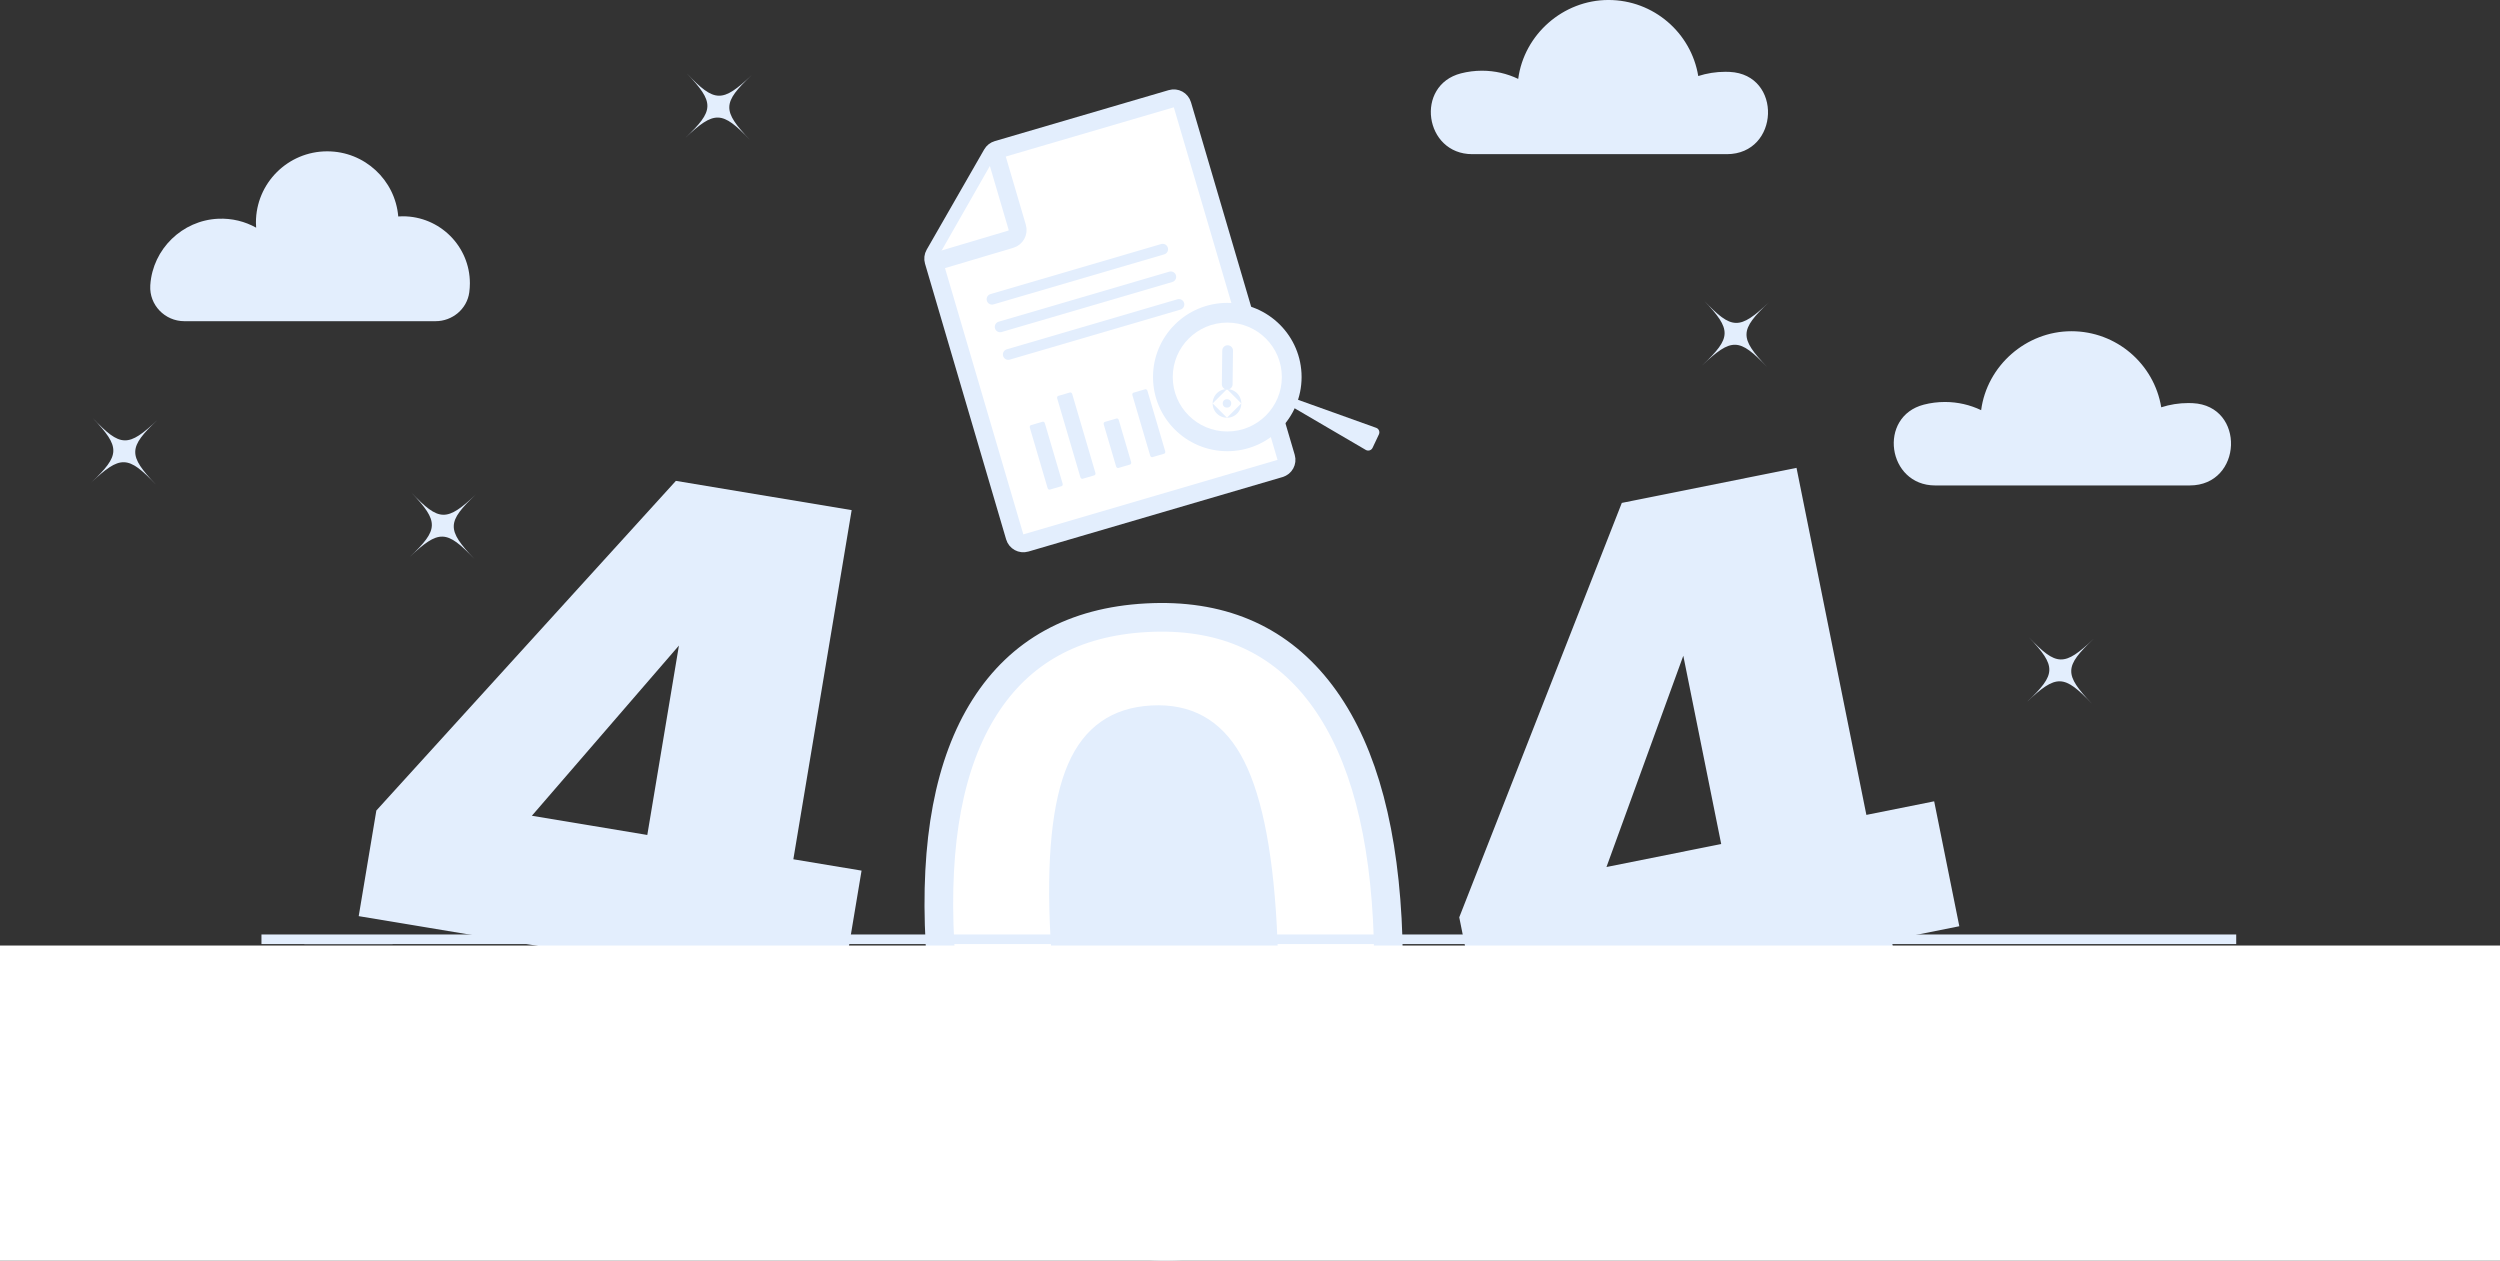 <svg width="698" height="352" viewBox="0 0 698 352" fill="none" xmlns="http://www.w3.org/2000/svg">
<rect x="0" y="0" width="698" height="352" fill="#333333" stroke="none"/>
<g clip-path="url(#clip0_2971_23914)">
<path d="M282.027 327.892C270.524 313.52 263.993 292.019 262.437 263.402C260.89 234.947 265.053 212.951 274.932 197.418C284.811 181.885 299.872 173.569 320.123 172.47C340.371 171.374 356.25 178.016 367.753 192.388C379.256 206.766 385.784 228.181 387.331 256.636C388.878 285.094 384.715 307.125 374.842 322.741C364.969 338.356 349.905 346.711 329.66 347.81C309.408 348.906 293.536 342.27 282.03 327.892H282.027Z" fill="white"/>
<path d="M282.027 327.892C270.524 313.52 263.993 292.019 262.437 263.402C260.89 234.947 265.053 212.951 274.932 197.418C284.811 181.885 299.872 173.569 320.123 172.47C340.371 171.374 356.25 178.016 367.753 192.388C379.256 206.766 385.784 228.181 387.331 256.636C388.878 285.094 384.715 307.125 374.842 322.741C364.969 338.356 349.905 346.711 329.66 347.81C309.408 348.906 293.536 342.27 282.03 327.892H282.027Z" stroke="#E3EEFD" stroke-width="8" stroke-miterlimit="10"/>
<path d="M351.555 306.857C356.026 296.484 357.667 280.3 356.471 258.31C355.267 236.161 351.88 220.251 346.321 210.579C340.758 200.908 332.467 196.373 321.455 196.968C310.439 197.566 302.691 203.012 298.218 213.305C293.739 223.605 292.101 239.745 293.297 261.732C294.492 283.721 297.873 299.632 303.447 309.462C309.016 319.296 317.309 323.914 328.325 323.316C339.338 322.72 347.082 317.233 351.555 306.854V306.857Z" fill="#E3EEFD"/>
<path d="M109.582 261.586H85.014C84.892 261.586 84.793 261.685 84.793 261.807V263.375C84.793 263.497 84.892 263.596 85.014 263.596H109.582C109.705 263.596 109.804 263.497 109.804 263.375V261.807C109.804 261.685 109.705 261.586 109.582 261.586Z" fill="#E3EEFD"/>
<path d="M535.228 303.227H510.513C510.431 303.227 510.365 303.293 510.365 303.374V304.42C510.365 304.501 510.431 304.567 510.513 304.567H535.228C535.31 304.567 535.376 304.501 535.376 304.42V303.374C535.376 303.293 535.31 303.227 535.228 303.227Z" fill="#E3EEFD"/>
<path d="M121.617 89.673C126.308 89.673 130.386 86.273 131.021 81.634C131.133 80.803 131.192 79.951 131.192 79.091C131.192 68.762 122.804 60.39 112.455 60.39C112.03 60.39 111.611 60.411 111.192 60.437C110.335 50.253 101.788 42.252 91.362 42.252C80.37 42.252 71.457 51.146 71.457 62.12C71.457 62.606 71.48 63.087 71.516 63.567C68.395 61.828 64.76 60.897 60.893 61.074C50.895 61.531 42.679 69.514 41.973 79.477C41.967 79.557 41.961 79.636 41.958 79.713C41.636 85.132 46.027 89.676 51.465 89.676H121.617V89.673Z" fill="#E3EEFD"/>
<path d="M611.37 135.536C626.186 135.536 627.007 113.281 612.209 112.562C611.805 112.541 611.397 112.532 610.99 112.532C608.347 112.532 605.805 112.951 603.419 113.717C601.438 101.67 590.966 92.478 578.335 92.478C565.704 92.478 554.774 102.082 553.135 114.518C550.073 113.054 546.643 112.232 543.02 112.232C540.997 112.232 539.031 112.488 537.159 112.968C524.204 116.298 526.923 135.538 540.301 135.538H611.376L611.37 135.536Z" fill="#E3EEFD"/>
<path d="M482.104 43.044C496.916 43.044 497.734 20.795 482.942 20.076C482.538 20.056 482.13 20.047 481.723 20.047C479.083 20.047 476.538 20.465 474.152 21.228C472.171 9.184 461.702 -0.004 449.077 -0.004C436.452 -0.004 425.522 9.597 423.883 22.03C420.821 20.565 417.39 19.743 413.771 19.743C411.748 19.743 409.785 20 407.91 20.48C394.957 23.81 397.676 43.041 411.051 43.041H482.104V43.044Z" fill="#E3EEFD"/>
<path d="M475.762 83.928C483.533 92.117 485.658 92.173 493.863 84.417C485.658 92.173 485.602 94.295 493.373 102.484C485.602 94.295 483.477 94.239 475.271 101.995C483.477 94.239 483.533 92.117 475.762 83.928Z" fill="#E3EEFD"/>
<path d="M191.757 20.496C199.528 28.686 201.654 28.741 209.859 20.985C201.654 28.741 201.597 30.863 209.368 39.053C201.597 30.863 199.472 30.807 191.267 38.563C199.472 30.807 199.528 28.686 191.757 20.496Z" fill="#E3EEFD"/>
<path d="M114.826 137.494C122.597 145.684 124.723 145.74 132.928 137.983C124.723 145.74 124.667 147.861 132.438 156.051C124.667 147.861 122.541 147.805 114.336 155.562C122.541 147.805 122.597 145.684 114.826 137.494Z" fill="#E3EEFD"/>
<path d="M25.896 116.725C33.667 124.914 35.793 124.97 43.998 117.214C35.793 124.97 35.737 127.092 43.508 135.281C35.737 127.092 33.611 127.036 25.406 134.792C33.611 127.036 33.667 124.914 25.896 116.725Z" fill="#E3EEFD"/>
<path d="M566.427 177.895C574.198 186.084 576.324 186.14 584.529 178.384C576.324 186.14 576.268 188.262 584.039 196.451C576.268 188.262 574.142 188.206 565.937 195.962C574.142 188.206 574.198 186.084 566.427 177.895Z" fill="#E3EEFD"/>
<path d="M286.432 151.594L357.39 130.795C358.718 130.406 359.48 129.015 359.087 127.689L330.126 29.256C329.736 27.93 328.343 27.17 327.014 27.562L278.431 41.801C277.811 41.984 277.282 42.397 276.96 42.96L260.893 70.961C260.553 71.553 260.47 72.255 260.662 72.909L283.314 149.899C283.704 151.225 285.097 151.986 286.426 151.594H286.432Z" fill="white"/>
<path d="M286.432 151.594L357.39 130.795C358.718 130.406 359.48 129.015 359.087 127.689L330.126 29.256C329.736 27.93 328.343 27.17 327.014 27.562L278.431 41.801C277.811 41.984 277.282 42.397 276.96 42.96L260.893 70.961C260.553 71.553 260.47 72.255 260.662 72.909L283.314 149.899C283.704 151.225 285.097 151.986 286.426 151.594H286.432Z" stroke="#E3EEFD" stroke-width="5" stroke-linecap="round" stroke-linejoin="round"/>
<path d="M278.091 43.328L284.014 63.464C284.43 64.879 283.621 66.364 282.207 66.788L261.12 73.068" fill="white"/>
<path d="M278.091 43.328L284.014 63.464C284.43 64.879 283.621 66.364 282.207 66.788L261.12 73.068" stroke="#E3EEFD" stroke-width="5" stroke-linecap="round" stroke-linejoin="round"/>
<path d="M291.096 117.746L287.824 118.705C287.57 118.779 287.438 119.093 287.53 119.405L292.493 136.271C292.585 136.583 292.866 136.776 293.121 136.701L296.392 135.742C296.647 135.667 296.779 135.354 296.687 135.041L291.723 118.176C291.631 117.864 291.35 117.671 291.096 117.746Z" fill="#E3EEFD"/>
<path d="M311.732 116.845L308.461 117.804C308.206 117.879 308.074 118.193 308.166 118.505L311.616 130.227C311.708 130.54 311.989 130.732 312.244 130.658L315.515 129.699C315.77 129.624 315.902 129.31 315.81 128.998L312.36 117.275C312.268 116.963 311.987 116.77 311.732 116.845Z" fill="#E3EEFD"/>
<path d="M319.732 108.679L316.461 109.638C316.206 109.713 316.074 110.027 316.166 110.339L321.13 127.205C321.222 127.517 321.503 127.709 321.757 127.635L325.029 126.676C325.283 126.601 325.415 126.287 325.323 125.975L320.36 109.109C320.268 108.797 319.987 108.604 319.732 108.679Z" fill="#E3EEFD"/>
<path d="M298.732 109.578L295.461 110.537C295.206 110.611 295.074 110.925 295.166 111.237L301.643 133.243C301.735 133.556 302.016 133.748 302.27 133.674L305.542 132.714C305.796 132.64 305.928 132.326 305.836 132.014L299.36 110.008C299.268 109.696 298.987 109.503 298.732 109.578Z" fill="#E3EEFD"/>
<path d="M276.969 83.543L324.623 69.578" stroke="#E3EEFD" stroke-width="3" stroke-linecap="round" stroke-linejoin="round"/>
<path d="M279.24 91.259L326.89 77.291" stroke="#E3EEFD" stroke-width="3" stroke-linecap="round" stroke-linejoin="round"/>
<path d="M281.507 98.97L329.161 85.002" stroke="#E3EEFD" stroke-width="3" stroke-linecap="round" stroke-linejoin="round"/>
<path d="M383.224 125.029L384.993 121.277C385.329 120.561 384.978 119.712 384.231 119.447L360.481 110.934L359.439 112.811L381.329 125.618C382.011 126.016 382.887 125.745 383.221 125.032L383.224 125.029Z" fill="#E3EEFD"/>
<path d="M342.662 124.474C353.289 124.474 361.904 115.876 361.904 105.269C361.904 94.663 353.289 86.064 342.662 86.064C332.036 86.064 323.421 94.663 323.421 105.269C323.421 115.876 332.036 124.474 342.662 124.474Z" fill="#E3EEFD"/>
<path d="M342.662 120.468C351.073 120.468 357.891 113.663 357.891 105.268C357.891 96.874 351.073 90.068 342.662 90.068C334.252 90.068 327.433 96.874 327.433 105.268C327.433 113.663 334.252 120.468 342.662 120.468Z" fill="white"/>
<path d="M342.662 124.474C353.289 124.474 361.904 115.876 361.904 105.269C361.904 94.663 353.289 86.064 342.662 86.064C332.036 86.064 323.421 94.663 323.421 105.269C323.421 115.876 332.036 124.474 342.662 124.474Z" stroke="#E3EEFD" stroke-width="3" stroke-linecap="round" stroke-linejoin="round"/>
<path d="M342.754 97.898L342.639 107.275" stroke="#E3EEFD" stroke-width="3" stroke-linecap="round" stroke-linejoin="round"/>
<ellipse cx="342.571" cy="112.634" rx="1.181" ry="1.179" fill="#E3EEFD"/>
<path d="M342.571 112.639C342.574 112.639 342.577 112.636 342.577 112.633C342.577 112.63 342.574 112.627 342.571 112.627C342.568 112.627 342.565 112.63 342.565 112.633C342.565 112.636 342.568 112.639 342.571 112.639Z" stroke="#E3EEFD" stroke-width="8" stroke-linecap="round" stroke-linejoin="round"/>
<path d="M547.041 258.606L528.113 262.402L535.718 300.19L495.189 308.317L487.584 270.53L413.322 285.423L407.423 256.113L452.809 140.413L501.587 130.629L521.092 227.52L540.02 223.724L547.041 258.606ZM469.978 183.086L448.525 242.071L480.559 235.647L469.978 183.084V183.086Z" fill="#E3EEFD"/>
<path d="M234.689 278.168L215.645 275L209.298 313.018L168.52 306.234L174.868 268.216L100.152 255.787L105.077 226.297L188.707 134.26L237.783 142.426L221.503 239.909L240.547 243.077L234.686 278.171L234.689 278.168ZM189.557 180.24L148.497 227.762L180.726 233.122L189.557 180.24Z" fill="#E3EEFD"/>
<path d="M698 264H0V352H698V264Z" fill="white"/>
<path d="M624.35 260.906H73V263.585H624.35V260.906Z" fill="#E3EEFD"/>
</g>
<defs>
<clipPath id="clip0_2971_23914">
<rect width="698" height="352" fill="white"/>
</clipPath>
</defs>
</svg>

